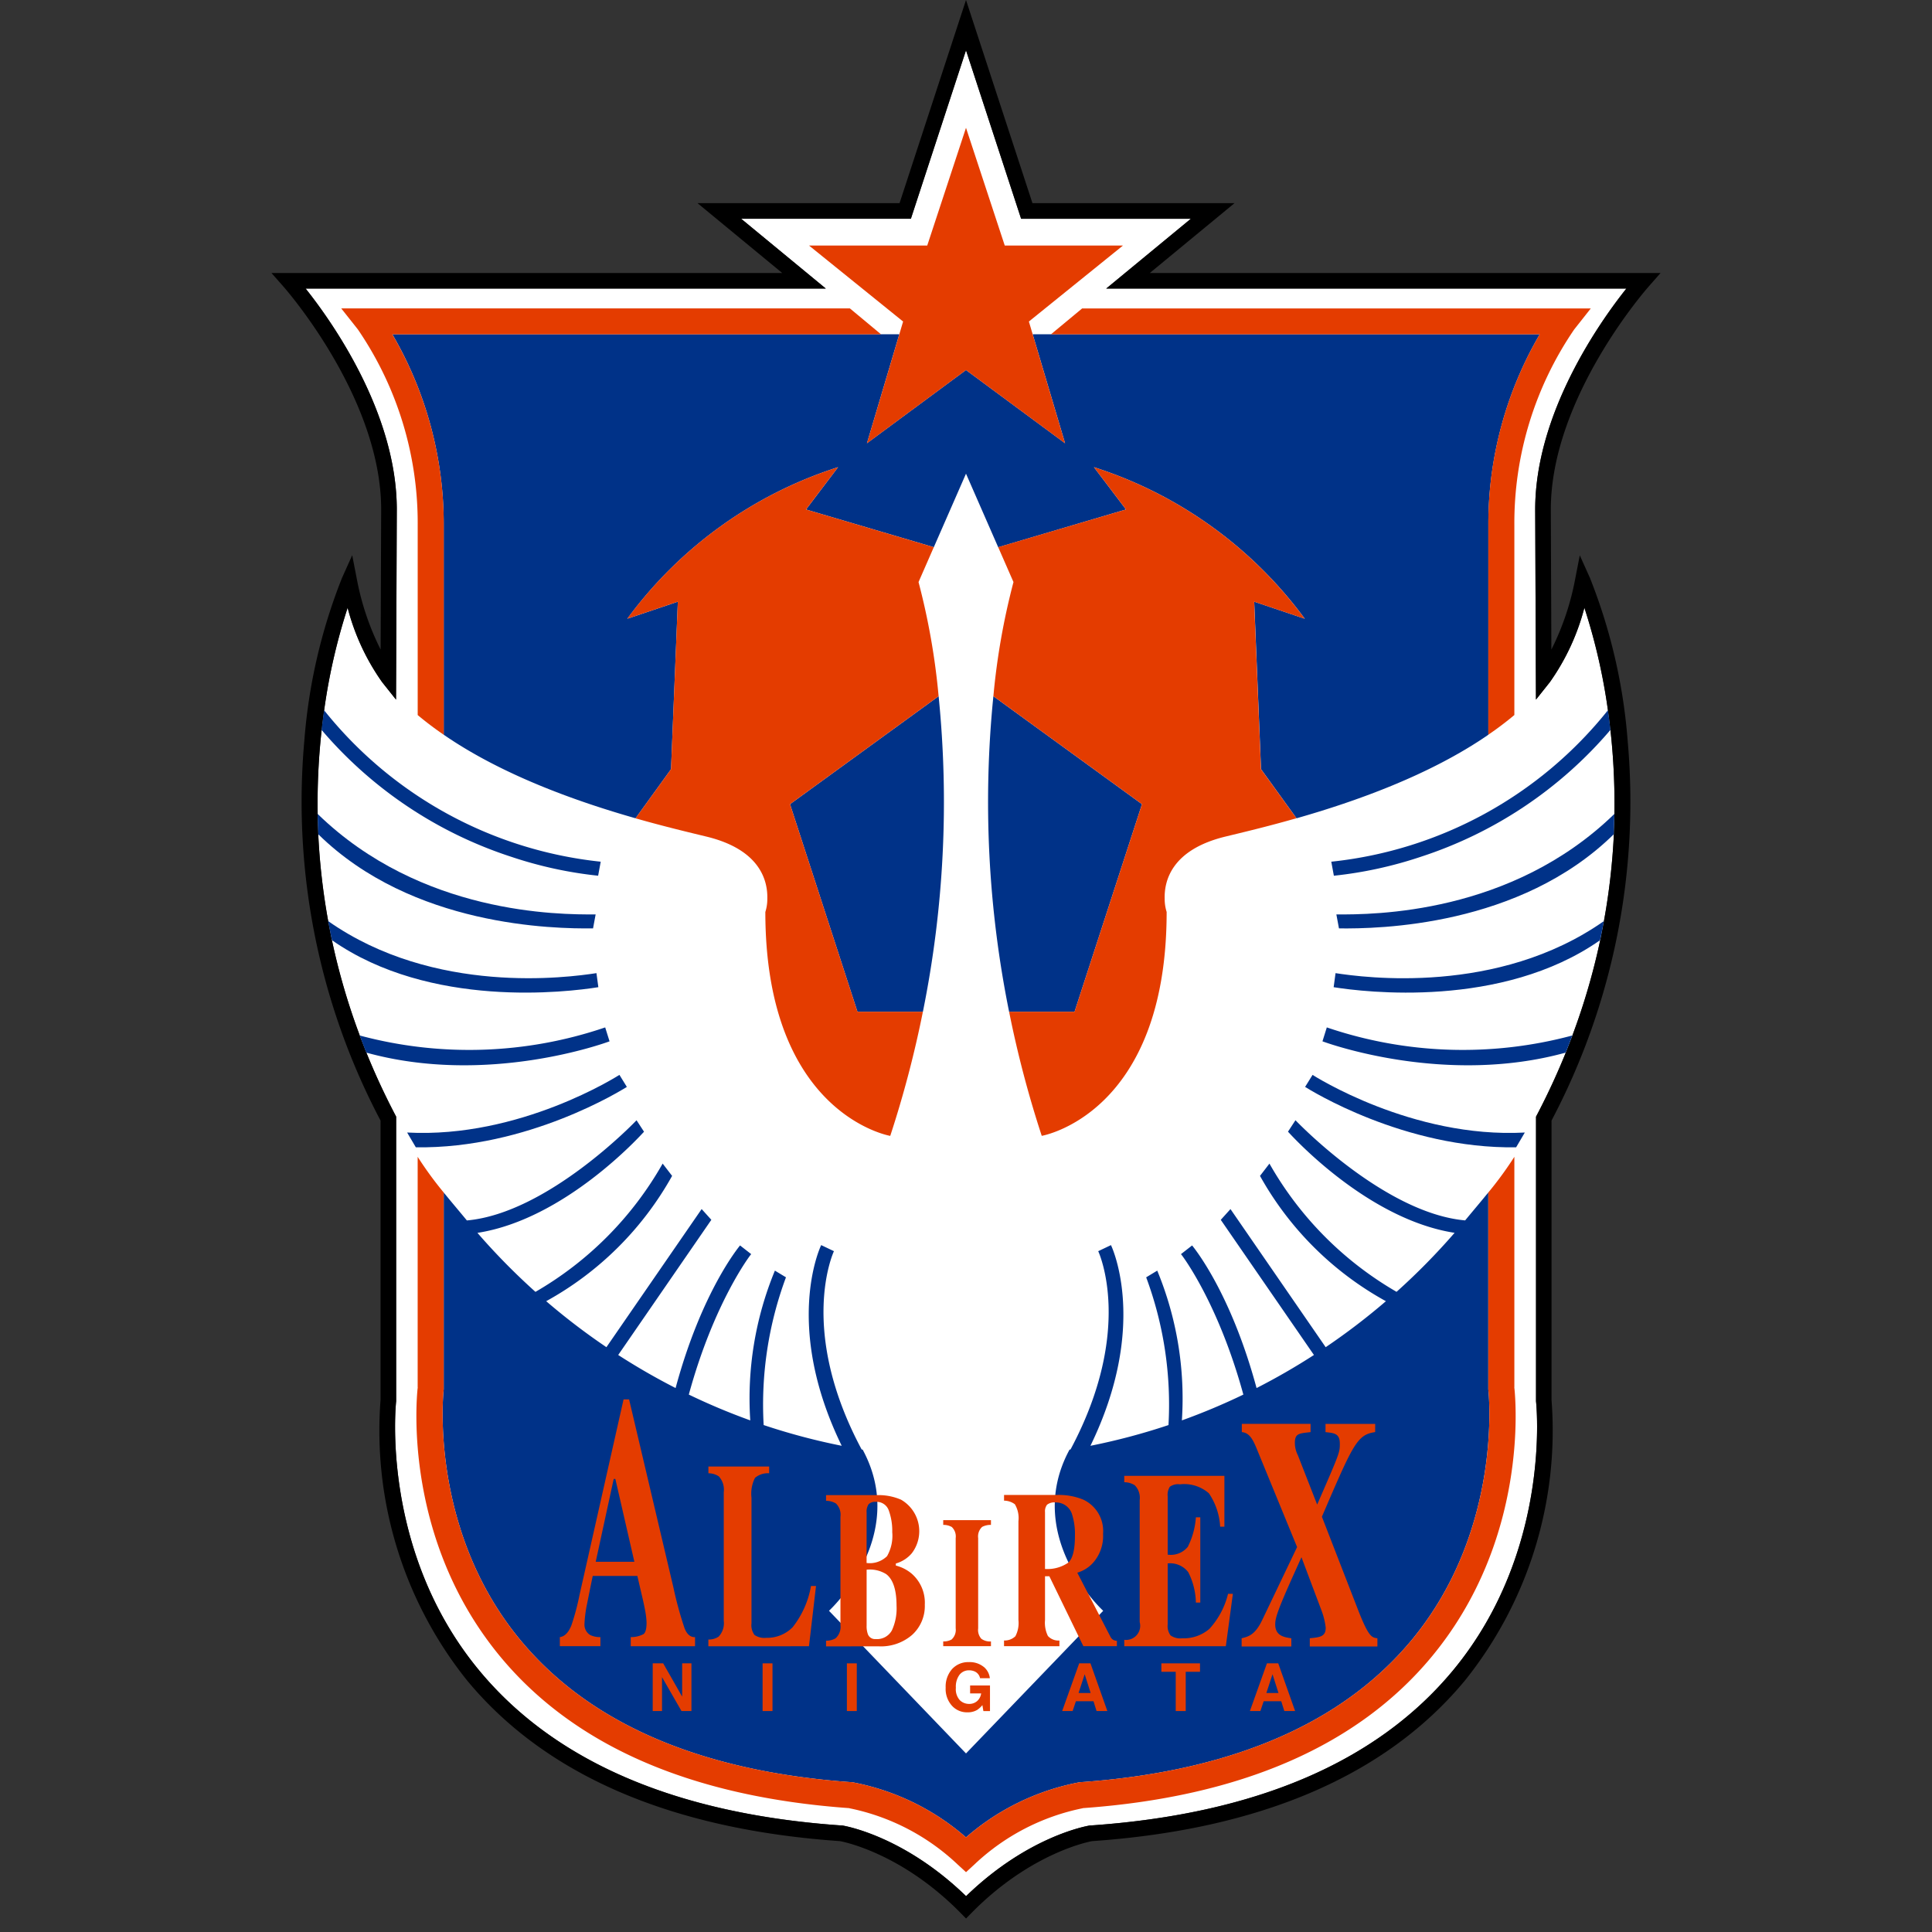<svg xmlns="http://www.w3.org/2000/svg" xmlns:xlink="http://www.w3.org/1999/xlink" width="170" height="170" viewBox="0 0 170 170">
  <rect x="0" y="0" width="170" height="170" fill="#333333" stroke="none"/>
  <defs>
    <clipPath id="clip-path">
      <rect id="長方形_14" data-name="長方形 14" width="122.23" height="168.807" fill="none"/>
    </clipPath>
  </defs>
  <g id="logo_chiba" transform="translate(-468 -107)">
    <rect id="長方形_6" data-name="長方形 6" width="170" height="170" transform="translate(468 107)" fill="none"/>
    <g id="グループ_10" data-name="グループ 10" transform="translate(491.885 107)">
      <g id="グループ_9" data-name="グループ 9" clip-path="url(#clip-path)">
        <path id="パス_154" data-name="パス 154" d="M110.853,44.328l.059,14.767.008,1.958,1.219-1.533a20.05,20.05,0,0,0,3.042-6.554,52.325,52.325,0,0,1,2.072,9.02h0c.006.04.01.084.016.124.063.45.121.914.176,1.386.009.077.019.147.028.224l0,0a58.3,58.3,0,0,1,.35,7.388l0,0c0,.041,0,.082,0,.123q-.014.742-.047,1.5c0,.055,0,.11,0,.165h0a58.187,58.187,0,0,1-.875,7.642l.007,0c-.017.1-.04.194-.058.291-.053.287-.112.575-.169.865-.035.174-.066.346-.1.521l-.007,0a58.639,58.639,0,0,1-2.447,8.386l.008,0c-.118.314-.244.63-.369.946-.063.162-.123.323-.189.486-.01.025-.019.051-.031.077h0c-.732,1.808-1.573,3.639-2.542,5.489l-.079.15v25l0,.04c.016.13,1.437,13.137-7.312,23.693-6.669,8.047-17.394,12.634-31.877,13.635l-.031,0-.029,0c-.225.036-5.422.912-10.9,6.22-5.475-5.308-10.673-6.184-10.9-6.22l-.031,0-.029,0c-14.483-1-25.208-5.588-31.877-13.635-8.75-10.556-7.328-23.563-7.312-23.693l0-.04v-25l-.079-.15c-.969-1.85-1.81-3.681-2.542-5.489H8c-.011-.026-.02-.052-.031-.077-.066-.163-.125-.324-.19-.486-.124-.315-.251-.632-.368-.946l.008,0a58.639,58.639,0,0,1-2.447-8.386l-.007,0c-.037-.175-.068-.347-.1-.521-.059-.29-.116-.578-.169-.865-.018-.1-.041-.2-.058-.291l.007,0A58.187,58.187,0,0,1,3.771,72.9h0c0-.055,0-.11-.006-.165q-.032-.761-.046-1.5c0-.041,0-.082,0-.123l0,0a58.3,58.3,0,0,1,.35-7.388l0,0c.009-.077.02-.147.028-.224.055-.472.113-.937.176-1.386.006-.041.01-.085.016-.124h0a52.412,52.412,0,0,1,2.073-9.02A20.023,20.023,0,0,0,9.4,59.52l1.219,1.533.008-1.958.059-14.767c0-8.492-5.7-16.53-8.022-19.445h45.77l-7.449-6.142H55.919L60.77,3.917l4.849,14.825H80.554l-7.449,6.142h45.77c-2.324,2.915-8.022,10.953-8.022,19.445" transform="translate(0.346 0.509)" fill="#fff"/>
        <path id="パス_155" data-name="パス 155" d="M122.231,24.021H77.289l7.454-6.146H66.962L61.115,0,55.269,17.874H37.488l7.454,6.146H0l1.029,1.167c.086.1,8.626,9.742,8.626,19.647,0,0-.033,8.122-.049,12.319A23.443,23.443,0,0,1,7.52,50.985l-.414-2.129-.889,1.977A48.846,48.846,0,0,0,2.892,65.193,60.147,60.147,0,0,0,9.6,98.6v24.587a35.169,35.169,0,0,0,7.612,24.676c6.912,8.351,17.953,13.107,32.816,14.141.368.068,5.458,1.084,10.6,6.309l.491.5.49-.5c5.142-5.226,10.232-6.241,10.6-6.309,14.863-1.034,25.9-5.79,32.816-14.141a35.169,35.169,0,0,0,7.612-24.676V98.6a60.147,60.147,0,0,0,6.7-33.4,48.846,48.846,0,0,0-3.325-14.359l-.889-1.977-.414,2.129a23.443,23.443,0,0,1-2.087,6.168c-.017-4.2-.049-12.321-.049-12.319,0-9.905,8.54-19.55,8.627-19.647ZM111.2,44.837l.059,14.767.008,1.958,1.219-1.533a20.05,20.05,0,0,0,3.042-6.554,52.325,52.325,0,0,1,2.072,9.02h0c.006.04.01.084.016.124.063.45.121.914.176,1.386.009.077.019.147.028.224l0,0a58.3,58.3,0,0,1,.35,7.388l0,0c0,.041,0,.082,0,.123q-.014.742-.047,1.5c0,.055,0,.11,0,.165h0a58.187,58.187,0,0,1-.875,7.642l.007,0c-.017.1-.04.194-.058.291-.053.287-.112.575-.169.865-.035.174-.066.346-.1.521l-.007,0a58.639,58.639,0,0,1-2.447,8.386l.008,0c-.118.314-.244.63-.369.946-.063.162-.123.323-.189.486-.01.025-.019.051-.031.077h0c-.732,1.808-1.573,3.639-2.542,5.489l-.079.15v25l0,.04c.016.13,1.437,13.137-7.312,23.693-6.669,8.047-17.394,12.634-31.877,13.635l-.031,0-.029,0c-.225.036-5.422.912-10.9,6.22-5.475-5.308-10.673-6.184-10.9-6.22l-.031,0-.029,0c-14.483-1-25.208-5.588-31.877-13.635-8.75-10.556-7.328-23.563-7.312-23.693l0-.04v-25l-.079-.15c-.969-1.85-1.81-3.681-2.542-5.489h0c-.011-.026-.02-.052-.031-.077-.066-.163-.125-.324-.19-.486-.124-.315-.251-.632-.368-.946l.008,0A58.639,58.639,0,0,1,5.322,82.73l-.007,0c-.037-.175-.068-.347-.1-.521-.059-.29-.116-.578-.169-.865-.018-.1-.041-.2-.058-.291l.007,0a58.187,58.187,0,0,1-.874-7.642h0c0-.055,0-.11-.006-.165q-.032-.761-.046-1.5c0-.041,0-.082,0-.123l0,0a58.3,58.3,0,0,1,.35-7.388l0,0c.009-.077.02-.147.028-.224.055-.472.113-.937.176-1.386.006-.041.01-.085.016-.124h0A52.412,52.412,0,0,1,6.7,53.474a20.023,20.023,0,0,0,3.042,6.554l1.219,1.533.008-1.958.059-14.767c0-8.492-5.7-16.53-8.022-19.445H48.78L41.331,19.25H56.265l4.85-14.825L65.965,19.25H80.9l-7.449,6.142h45.77C116.9,28.307,111.2,36.345,111.2,44.837" transform="translate(0 0)"/>
        <path id="パス_156" data-name="パス 156" d="M46.321,81.988h5.757a93.014,93.014,0,0,0,1.384-27.767l-13.076,9.5Z" transform="translate(5.244 7.04)" fill="#003288"/>
        <path id="パス_157" data-name="パス 157" d="M13.936,61.269c5.171,3.57,11.748,5.89,16.88,7.353L33.939,64.3l.6-14.737-4.446,1.5A36.971,36.971,0,0,1,48.637,37.728l-2.82,3.722,11.244,3.318L59.893,38.3l2.833,6.472L73.97,41.45l-2.82-3.722A36.971,36.971,0,0,1,89.7,51.063l-4.446-1.5.6,14.737,3.123,4.323c5.132-1.463,11.71-3.783,16.88-7.353V42.831a33.1,33.1,0,0,1,4.523-16.8H65.761l2.849,9.592-8.717-6.443-8.716,6.443,2.848-9.592H9.413a33.1,33.1,0,0,1,4.523,16.8Z" transform="translate(1.222 3.38)" fill="#003288"/>
        <path id="パス_158" data-name="パス 158" d="M20.589,68.207a35.746,35.746,0,0,0,7.65,1.667l.227-1.234A35.959,35.959,0,0,1,4.125,55.312c-.007.04-.011.081-.017.122-.063.451-.121.915-.176,1.387-.008.075-.017.151-.025.227A36.927,36.927,0,0,0,20.589,68.207" transform="translate(0.507 7.182)" fill="#003288"/>
        <path id="パス_159" data-name="パス 159" d="M27.831,73.461l.228-1.23c-3.247.018-15.359.006-24.462-8.842v.121q.015.742.047,1.5c0,.055,0,.11.006.165,8.284,8.133,20.733,8.326,24.181,8.284" transform="translate(0.467 8.231)" fill="#003288"/>
        <path id="パス_160" data-name="パス 160" d="M28.191,77.55l-.167-1.236c-2.485.381-14.264,1.978-23.607-4.578.018.1.033.192.051.288.054.287.112.576.171.865.035.175.072.35.11.525C13.407,79.473,25.5,77.98,28.191,77.55" transform="translate(0.574 9.314)" fill="#003288"/>
        <path id="パス_161" data-name="パス 161" d="M28.857,81.239l-.383-1.224a37.15,37.15,0,0,1-21.6.711c.118.314.237.628.362.943.063.162.123.323.189.486.011.026.023.052.033.078,10.6,2.931,20.948-.827,21.4-.994" transform="translate(0.893 10.389)" fill="#003288"/>
        <path id="パス_162" data-name="パス 162" d="M29.248,83.711c-.09.055-8.743,5.609-18.68,5.073l.764,1.3c9.861.153,18.186-5.078,18.569-5.314Z" transform="translate(1.372 10.869)" fill="#003288"/>
        <path id="パス_163" data-name="パス 163" d="M57.662,81.988h5.757l5.935-18.267-13.076-9.5a93.014,93.014,0,0,0,1.384,27.767" transform="translate(7.246 7.04)" fill="#003288"/>
        <path id="パス_164" data-name="パス 164" d="M105.342,110.927V93.6c-.654.806-1.331,1.6-2.037,2.457-7.12-.634-14.854-8.733-14.93-8.815l-.659,1.008c.323.346,6.967,7.71,14.66,8.9a58.284,58.284,0,0,1-5.107,5.192A30.283,30.283,0,0,1,86.085,91.06l-.832,1.081a28.306,28.306,0,0,0,11.08,11.026,57.972,57.972,0,0,1-5.3,4.047L82.656,95.061l-.854.947L90,107.9a57.235,57.235,0,0,1-5.049,2.909c-2.281-8.449-5.533-12.372-5.671-12.548l-.981.765.071.086c.032.042,3.211,4.193,5.419,12.272a56.5,56.5,0,0,1-5.409,2.271,29.45,29.45,0,0,0-2.168-13.178l-.974.589a32.113,32.113,0,0,1,1.963,13,56.213,56.213,0,0,1-6.868,1.824c5.1-10.483,1.95-17.359,1.807-17.658l-1.122.534h0c.033.071,3.208,6.883-2.438,17.448l-.09.016c.036-.069.071-.138,0,0l-.034.068c-4.067,7.643,3,14.111,3,14.111L59.384,142.96,47.328,130.408s7.064-6.467,3-14.111l-.034-.068c-.076-.139-.041-.07,0,0l-.092-.016c-5.646-10.565-2.471-17.377-2.438-17.448h0l-1.123-.534c-.142.3-3.3,7.176,1.807,17.658a56.268,56.268,0,0,1-6.868-1.824,32.113,32.113,0,0,1,1.963-13l-.974-.589a29.45,29.45,0,0,0-2.168,13.178,56.359,56.359,0,0,1-5.407-2.271c2.207-8.08,5.386-12.231,5.418-12.272l.071-.086-.981-.765c-.138.176-3.39,4.1-5.671,12.548a57.582,57.582,0,0,1-5.05-2.909l8.195-11.893-.853-.947-8.379,12.154a57.833,57.833,0,0,1-5.3-4.047,28.306,28.306,0,0,0,11.08-11.026l-.832-1.081A30.273,30.273,0,0,1,21.5,102.346a58.272,58.272,0,0,1-5.106-5.192c7.692-1.192,14.337-8.556,14.659-8.9l-.659-1.008c-.076.082-7.809,8.181-14.929,8.815-.707-.856-1.383-1.652-2.038-2.457v17.324l-.008.067c-.014.122-1.332,12.219,6.745,21.977,6.1,7.368,15.9,11.58,29.138,12.518l.028,0,.028,0a21.186,21.186,0,0,1,10.026,4.854,21.186,21.186,0,0,1,10.026-4.854l.028,0,.028,0c13.235-.938,23.039-5.15,29.139-12.518,8.076-9.757,6.759-21.855,6.744-21.977Z" transform="translate(1.731 11.328)" fill="#003288"/>
        <path id="パス_165" data-name="パス 165" d="M82.767,69.875a35.889,35.889,0,0,0,7.65-1.667A36.931,36.931,0,0,0,107.1,57.049c-.009-.076-.017-.151-.025-.226-.055-.473-.113-.938-.176-1.387l-.017-.123A35.954,35.954,0,0,1,82.54,68.64Z" transform="translate(10.717 7.182)" fill="#003288"/>
        <path id="パス_166" data-name="パス 166" d="M82.935,72.23l.229,1.23c3.447.042,15.9-.15,24.18-8.283,0-.056,0-.11.006-.166q.034-.761.047-1.5c0-.041,0-.08,0-.122-9.1,8.848-21.216,8.86-24.463,8.842" transform="translate(10.769 8.231)" fill="#003288"/>
        <path id="パス_167" data-name="パス 167" d="M82.891,76.314l-.167,1.236c2.69.429,14.784,1.923,23.443-4.134.037-.176.075-.351.11-.527.059-.289.116-.578.171-.865.018-.1.034-.191.051-.287-9.343,6.556-21.122,4.958-23.607,4.577" transform="translate(10.741 9.315)" fill="#003288"/>
        <path id="パス_168" data-name="パス 168" d="M82.235,80.015l-.382,1.224c.451.167,10.8,3.925,21.4.994.01-.026.023-.052.033-.078.066-.163.125-.324.19-.487.124-.314.243-.628.36-.942a37.153,37.153,0,0,1-21.6-.711" transform="translate(10.628 10.389)" fill="#003288"/>
        <path id="パス_169" data-name="パス 169" d="M81.157,83.711,80.5,84.77c.383.236,8.709,5.466,18.569,5.314l.764-1.3c-9.936.536-18.589-5.018-18.68-5.073" transform="translate(10.453 10.869)" fill="#003288"/>
        <path id="パス_170" data-name="パス 170" d="M30.511,133.738v-2.982l1.714,2.982H33.1v-4.2h-.817v2.93l-1.671-2.93h-.92v4.2Z" transform="translate(3.856 16.82)" fill="#e43c00"/>
        <rect id="長方形_12" data-name="長方形 12" width="0.871" height="4.197" transform="translate(43.217 146.361)" fill="#e43c00"/>
        <rect id="長方形_13" data-name="長方形 13" width="0.871" height="4.197" transform="translate(50.634 146.361)" fill="#e43c00"/>
        <path id="パス_171" data-name="パス 171" d="M55.837,129.851a1.943,1.943,0,0,0-1.286-.406,1.915,1.915,0,0,0-1.483.615,2.334,2.334,0,0,0-.56,1.635,2.2,2.2,0,0,0,.555,1.589,1.775,1.775,0,0,0,1.367.578,1.6,1.6,0,0,0,.854-.214,2.061,2.061,0,0,0,.455-.421l.088.524h.581V131.5H54.659v.7h.971a1.1,1.1,0,0,1-.347.668,1.041,1.041,0,0,1-.723.254,1.157,1.157,0,0,1-.8-.321,1.432,1.432,0,0,1-.354-1.1,1.744,1.744,0,0,1,.327-1.152,1.044,1.044,0,0,1,.833-.383,1.2,1.2,0,0,1,.481.094.823.823,0,0,1,.487.6h.862a1.506,1.506,0,0,0-.556-1.012" transform="translate(6.818 16.808)" fill="#e43c00"/>
        <path id="パス_172" data-name="パス 172" d="M64.087,132.152H63.022l.541-1.652ZM62.5,133.738l.29-.863h1.547l.27.863h.951l-1.487-4.2h-.991l-1.5,4.2Z" transform="translate(7.996 16.82)" fill="#e43c00"/>
        <path id="パス_173" data-name="パス 173" d="M69.307,129.541h3.4v.743H71.451v3.454h-.881v-3.454H69.307Z" transform="translate(8.999 16.82)" fill="#e43c00"/>
        <path id="パス_174" data-name="パス 174" d="M78.715,132.152H77.65l.541-1.652Zm-1.592,1.586.29-.863h1.546l.27.863h.951l-1.486-4.2H77.7l-1.5,4.2Z" transform="translate(9.895 16.82)" fill="#e43c00"/>
        <path id="パス_175" data-name="パス 175" d="M27.2,115.982h.145l1.673,7.29h-3.4ZM26.029,130.7v-.8a1.963,1.963,0,0,1-.9-.185,1.067,1.067,0,0,1-.5-.984,10.732,10.732,0,0,1,.23-1.768q.11-.569.495-2.445h3.926l.444,1.906c.1.421.173.78.23,1.077a7.051,7.051,0,0,1,.137,1.123c0,.543-.09.882-.27,1.015a2.358,2.358,0,0,1-1.122.262v.8h5.658v-.8q-.6.031-.921-.777a31.982,31.982,0,0,1-.982-3.591l-3.9-16.549h-.487l-3.883,17.24a20.782,20.782,0,0,1-.708,2.646q-.385.954-1.016,1.03v.8Z" transform="translate(2.916 14.151)" fill="#e43c00"/>
        <path id="パス_176" data-name="パス 176" d="M34.027,130.029v-.594a1.574,1.574,0,0,0,.9-.252,1.719,1.719,0,0,0,.455-1.394V116.463a1.738,1.738,0,0,0-.433-1.383,1.682,1.682,0,0,0-.919-.275v-.594h5.346v.594a1.762,1.762,0,0,0-1.243.4,3.069,3.069,0,0,0-.311,1.749v11.052a1.445,1.445,0,0,0,.266,1.028,1.544,1.544,0,0,0,1.035.251,3.157,3.157,0,0,0,2.318-.931,8.1,8.1,0,0,0,1.617-3.629H43.5l-.62,5.3Z" transform="translate(4.418 14.83)" fill="#e43c00"/>
        <path id="パス_177" data-name="パス 177" d="M56.518,129.478v-.417a1.3,1.3,0,0,1-.845-.233,1.165,1.165,0,0,1-.281-.921v-7.941a1.141,1.141,0,0,1,.351-.985,1.635,1.635,0,0,1,.775-.176v-.417h-4.2v.417a1.5,1.5,0,0,1,.75.184,1.141,1.141,0,0,1,.347.977v7.941a1.135,1.135,0,0,1-.364.985,1.417,1.417,0,0,1-.733.168v.417Z" transform="translate(6.793 15.372)" fill="#e43c00"/>
        <path id="パス_178" data-name="パス 178" d="M75.355,129.931H66.416v-.564a1.243,1.243,0,0,0,1.359-1.559V117.07a1.574,1.574,0,0,0-.441-1.309,1.736,1.736,0,0,0-.919-.261v-.563h8.813v4.474h-.374a5.776,5.776,0,0,0-.99-2.936,3.3,3.3,0,0,0-2.542-.791,1.264,1.264,0,0,0-.893.211,1.308,1.308,0,0,0-.191.841v5.135a1.919,1.919,0,0,0,1.77-.688,6.779,6.779,0,0,0,.71-2.594h.388v7.5h-.388a6.162,6.162,0,0,0-.669-2.671,2,2,0,0,0-1.811-.774v5.374a1.376,1.376,0,0,0,.251.958,1.473,1.473,0,0,0,1.027.255,3.458,3.458,0,0,0,2.388-.824,7.009,7.009,0,0,0,1.644-3.088h.426Z" transform="translate(8.624 14.924)" fill="#e43c00"/>
        <path id="パス_179" data-name="パス 179" d="M46.763,117.985a1.179,1.179,0,0,1,.176-.746.8.8,0,0,1,.627-.207,1.133,1.133,0,0,1,1.151.769,5.267,5.267,0,0,1,.3,1.895,3.606,3.606,0,0,1-.458,2.115,2.171,2.171,0,0,1-1.8.6Zm1.071,11.759a4.178,4.178,0,0,0,2.942-1.015,3.425,3.425,0,0,0,1.106-2.649,3.388,3.388,0,0,0-1.155-2.73,3.5,3.5,0,0,0-1.394-.712v-.183a2.863,2.863,0,0,0,1.411-.908,3.2,3.2,0,0,0-.954-4.707,5,5,0,0,0-2.141-.4H43.193v.5a1.709,1.709,0,0,1,.867.232,1.378,1.378,0,0,1,.4,1.163v9.529a1.357,1.357,0,0,1-.429,1.173,1.606,1.606,0,0,1-.838.211v.5ZM46.763,123a2.723,2.723,0,0,1,1.725.394q.908.691.908,2.788a4.6,4.6,0,0,1-.412,2.164,1.491,1.491,0,0,1-1.433.759.665.665,0,0,1-.676-.423,2.068,2.068,0,0,1-.113-.76Z" transform="translate(5.608 15.119)" fill="#e43c00"/>
        <path id="パス_180" data-name="パス 180" d="M60.659,117.936a.956.956,0,0,1,.18-.65,1.045,1.045,0,0,1,.757-.2,1.477,1.477,0,0,1,1.465,1.124,5.682,5.682,0,0,1,.232,1.808q0,1.866-.609,2.379a3.245,3.245,0,0,1-2.025.543Zm1.268,11.8v-.5a1.252,1.252,0,0,1-1.013-.4,2.64,2.64,0,0,1-.254-1.4V123.58h.381l2.992,6.154h2.951v-.471a.854.854,0,0,1-.331-.092.685.685,0,0,1-.253-.3l-2.9-5.605a3.009,3.009,0,0,0,1.4-.885,3.55,3.55,0,0,0,.867-2.529,3.046,3.046,0,0,0-1.733-3.01,5.61,5.61,0,0,0-2.338-.414H57.055v.5a1.611,1.611,0,0,1,.95.316,2.371,2.371,0,0,1,.316,1.49v8.7a2.491,2.491,0,0,1-.268,1.424,1.366,1.366,0,0,1-1,.375v.5Z" transform="translate(7.408 15.117)" fill="#e43c00"/>
        <path id="パス_181" data-name="パス 181" d="M87.308,111.614c-1.591.232-1.923,1.015-4.687,7.448l3.183,8.2c.926,2.376,1.207,2.435,1.7,2.492v.724H81.555v-.724c.91-.087,1.4-.146,1.4-.928a6.246,6.246,0,0,0-.367-1.507l-1.767-4.694-.664,1.478c-1.451,3.217-1.644,3.884-1.644,4.435,0,1.013.806,1.13,1.417,1.217v.724H75.558v-.724c.594-.146,1.19-.29,1.819-1.624l3.06-6.4-3.463-8.434c-.366-.9-.664-1.622-1.4-1.68v-.725h6.049v.725c-1.032.116-1.381.116-1.381.956a2.392,2.392,0,0,0,.262,1.073l1.7,4.347c1.993-4.579,1.993-4.579,1.993-5.361,0-.9-.489-.928-1.259-1.015v-.725h4.371Z" transform="translate(9.811 14.398)" fill="#e43c00"/>
        <path id="パス_182" data-name="パス 182" d="M61.212,27l8.276-6.684H59.09L55.679,9.954l-3.411,10.36h-10.4L50.145,27,46.962,37.715l8.717-6.445,8.716,6.445Z" transform="translate(5.436 1.292)" fill="#e43c00"/>
        <path id="パス_183" data-name="パス 183" d="M107.9,110.489l-.008-.137.008.072V90.092a31.9,31.9,0,0,1-2.294,3.141v17.324l.008.068c.015.121,1.332,12.218-6.744,21.975-6.1,7.368-15.9,11.58-29.138,12.518l-.028,0-.029,0a21.189,21.189,0,0,0-10.025,4.855,21.192,21.192,0,0,0-10.027-4.855l-.028,0-.028,0c-13.235-.938-23.039-5.15-29.138-12.518-8.076-9.757-6.759-21.855-6.744-21.975l.007-.068V93.233A32.077,32.077,0,0,1,11.4,90.092v20.333c0-.032.007-.059.008-.072l-.008.137v-.064c-.124,1.14-1.222,13.363,7.242,23.611,6.506,7.878,16.841,12.374,30.719,13.365l-.014,0,.058.006c-.015,0-.029,0-.044,0a19.477,19.477,0,0,1,9.552,4.952l.738.677.737-.677a19.48,19.48,0,0,1,9.551-4.952c-.014,0-.028,0-.043,0l.058-.006-.015,0c13.879-.991,24.215-5.487,30.72-13.365,8.465-10.249,7.367-22.471,7.242-23.611Z" transform="translate(1.466 11.698)" fill="#e43c00"/>
        <path id="パス_184" data-name="パス 184" d="M27.712,49.72l4.448-1.5-.6,14.737L28.438,67.28c2.562.73,4.767,1.252,6.239,1.609,4.744,1.15,5.4,3.892,5.358,5.468a3.792,3.792,0,0,1-.174,1.167c0,17.833,10.99,19.7,10.99,19.7A94.646,94.646,0,0,0,53.723,84.3H47.967L42.032,66.036l13.075-9.5A60.92,60.92,0,0,0,53.34,46.494l1.343-3.07L43.439,40.106l2.822-3.722A36.972,36.972,0,0,0,27.712,49.72" transform="translate(3.598 4.724)" fill="#e43c00"/>
        <path id="パス_185" data-name="パス 185" d="M69.3,66.036,63.365,84.3H57.608a94.874,94.874,0,0,0,2.872,10.92s10.99-1.867,10.99-19.7a3.837,3.837,0,0,1-.174-1.168c-.043-1.576.615-4.318,5.358-5.467,1.473-.357,3.677-.879,6.238-1.61L79.77,62.956l-.6-14.737,4.447,1.5A36.969,36.969,0,0,0,65.072,36.384l2.82,3.722L56.648,43.423l1.345,3.07a61.223,61.223,0,0,0-1.768,10.044Z" transform="translate(7.3 4.724)" fill="#e43c00"/>
        <path id="パス_186" data-name="パス 186" d="M60.707,26.3h43.006a33.088,33.088,0,0,0-4.523,16.8V61.531a28.551,28.551,0,0,0,2.294-1.734v-16.7a30.176,30.176,0,0,1,5.263-17.224l1.461-1.85H63.45Z" transform="translate(7.882 3.119)" fill="#e43c00"/>
        <path id="パス_187" data-name="パス 187" d="M50.193,24.019H5.435L6.9,25.869a30.176,30.176,0,0,1,5.263,17.224V59.8a28.552,28.552,0,0,0,2.294,1.734V43.093A33.1,33.1,0,0,0,9.93,26.3H52.936Z" transform="translate(0.706 3.119)" fill="#e43c00"/>
      </g>
    </g>
  </g>
</svg>

